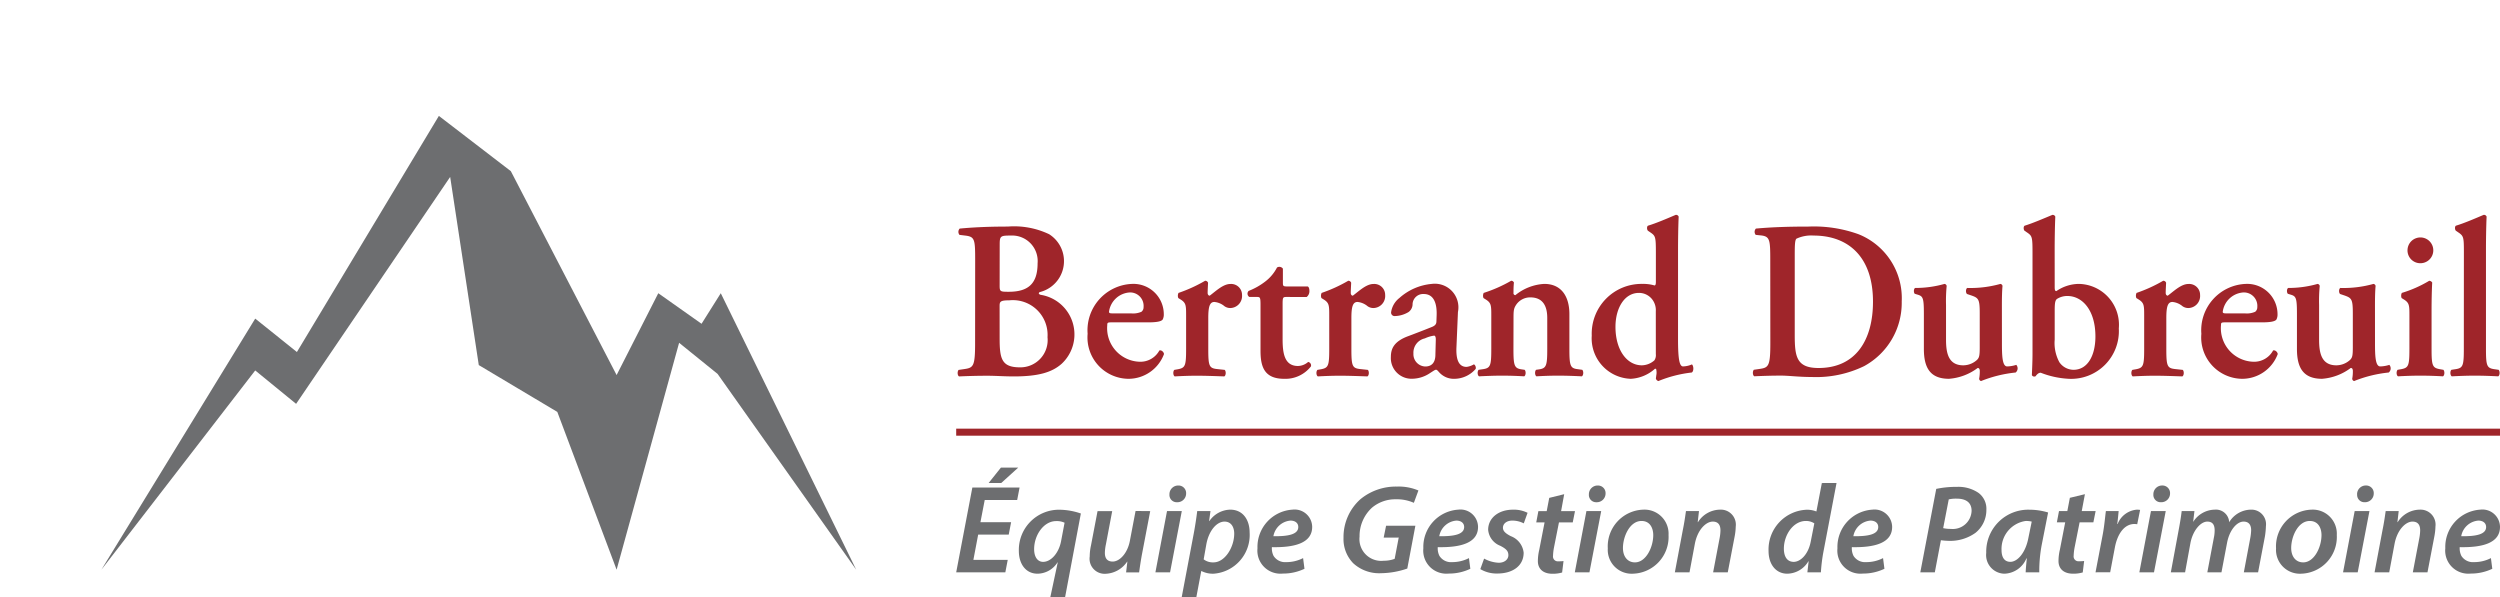 <svg id="a0834c42-e933-4c94-aaf8-f46648cf4c09" data-name="Logo Client" xmlns="http://www.w3.org/2000/svg" width="180" height="43" viewBox="0 0 180 43"><rect width="180" height="43" fill="none"/><rect x="68.846" y="30.863" width="111.154" height="0.507" fill="#9f252a"/><polygon points="7.3 41.018 18.376 22.94 21.377 25.345 31.599 8.345 36.781 12.325 44.396 27.004 47.397 21.112 50.512 23.312 51.896 21.112 61.646 41.018 51.666 26.921 48.896 24.682 44.396 41.018 40.126 29.657 34.472 26.286 32.412 12.739 21.32 29.077 18.376 26.672 7.3 41.018" fill="#6d6e70"/><path d="M72.629,38.489h-2.2l-.345,1.821h2.473l-.173.9H68.846L70.01,35.1h3.4l-.173.9H70.9l-.309,1.6H72.8Zm.682-4.82-1.219,1.105h-.909l.882-1.105Z" fill="#6d6e70"/><path d="M75.622,43l.536-2.509H76.14a1.719,1.719,0,0,1-1.437.815c-.846,0-1.346-.7-1.346-1.64A2.892,2.892,0,0,1,76.286,36.7a4.912,4.912,0,0,1,1.536.272L76.686,43Zm1.027-5.363a1.29,1.29,0,0,0-.609-.118c-.891,0-1.582,1.006-1.582,2.02,0,.58.263.915.645.915.573,0,1.128-.634,1.292-1.476Z" fill="#6d6e70"/><path d="M82.816,36.8l-.582,3.043c-.1.526-.164.988-.218,1.368h-.937l.091-.77h-.018a1.955,1.955,0,0,1-1.537.87,1.085,1.085,0,0,1-1.155-1.25,3.717,3.717,0,0,1,.091-.788l.473-2.473h1.055L79.624,39.2a3.174,3.174,0,0,0-.073.607c0,.363.146.625.564.625.491,0,1.064-.579,1.237-1.495l.409-2.146Z" fill="#6d6e70"/><path d="M83.19,41.206l.836-4.411H85.09l-.845,4.411ZM84.2,35.6a.628.628,0,0,1,.637-.643.546.546,0,0,1,.564.57.629.629,0,0,1-.655.634A.524.524,0,0,1,84.2,35.6Z" fill="#6d6e70"/><path d="M85.082,43l.864-4.566c.1-.525.2-1.186.254-1.639h.955l-.1.724h.018a1.871,1.871,0,0,1,1.5-.824c.954,0,1.4.779,1.4,1.64a2.8,2.8,0,0,1-2.582,2.971,1.8,1.8,0,0,1-.883-.19h-.018L86.136,43Zm1.582-2.727a1.085,1.085,0,0,0,.709.218c.819,0,1.491-1.087,1.491-2.075,0-.407-.181-.861-.7-.861-.536,0-1.118.607-1.309,1.64Z" fill="#6d6e70"/><path d="M93.922,40.953a3.573,3.573,0,0,1-1.564.344,1.659,1.659,0,0,1-1.819-1.821,2.688,2.688,0,0,1,2.51-2.781,1.267,1.267,0,0,1,1.428,1.241c0,1.132-1.192,1.495-2.9,1.459a1.208,1.208,0,0,0,.118.625.98.98,0,0,0,.909.453,2.625,2.625,0,0,0,1.219-.29Zm-1.009-3.47a1.361,1.361,0,0,0-1.228,1.123c1.091.018,1.791-.136,1.791-.661C93.476,37.655,93.249,37.483,92.913,37.483Z" fill="#6d6e70"/><path d="M101.325,40.935a5.953,5.953,0,0,1-1.873.335,2.762,2.762,0,0,1-2.019-.716,2.494,2.494,0,0,1-.7-1.83,3.649,3.649,0,0,1,1.228-2.79,4.016,4.016,0,0,1,2.619-.9,3.631,3.631,0,0,1,1.546.281l-.328.888a3.013,3.013,0,0,0-1.3-.254,2.6,2.6,0,0,0-1.71.6,2.771,2.771,0,0,0-.9,2.093,1.567,1.567,0,0,0,1.746,1.73,2.156,2.156,0,0,0,.782-.136l.291-1.531H99.625l.173-.851h2.109Z" fill="#6d6e70"/><path d="M105.864,40.953a3.57,3.57,0,0,1-1.564.344,1.66,1.66,0,0,1-1.819-1.821,2.689,2.689,0,0,1,2.51-2.781,1.267,1.267,0,0,1,1.428,1.241c0,1.132-1.191,1.495-2.9,1.459a1.218,1.218,0,0,0,.118.625.98.98,0,0,0,.91.453,2.623,2.623,0,0,0,1.218-.29Zm-1.009-3.47a1.362,1.362,0,0,0-1.228,1.123c1.091.018,1.792-.136,1.792-.661C105.419,37.655,105.191,37.483,104.855,37.483Z" fill="#6d6e70"/><path d="M106.856,40.219a2.425,2.425,0,0,0,1.064.3c.428-.009.683-.254.683-.544s-.146-.453-.583-.679a1.357,1.357,0,0,1-.873-1.151c0-.851.746-1.449,1.792-1.449a2.218,2.218,0,0,1,1.046.226l-.273.761a1.785,1.785,0,0,0-.828-.2c-.4,0-.672.217-.672.516,0,.245.2.417.572.607a1.436,1.436,0,0,1,.919,1.187c0,.969-.819,1.5-1.883,1.5a2.3,2.3,0,0,1-1.237-.317Z" fill="#6d6e70"/><path d="M112.622,35.581,112.4,36.8h1l-.163.815h-.992l-.354,1.785a3.8,3.8,0,0,0-.073.625.346.346,0,0,0,.391.389,2.347,2.347,0,0,0,.364-.018l-.1.824a2.393,2.393,0,0,1-.692.091c-.727,0-1.054-.4-1.054-.906a3.593,3.593,0,0,1,.1-.824l.382-1.966h-.6l.154-.815h.6l.182-.952Z" fill="#6d6e70"/><path d="M113.387,41.206l.836-4.411h1.064l-.846,4.411ZM114.4,35.6a.628.628,0,0,1,.637-.643.546.546,0,0,1,.564.57.631.631,0,0,1-.656.634A.523.523,0,0,1,114.4,35.6Z" fill="#6d6e70"/><path d="M120.135,38.525a2.645,2.645,0,0,1-2.565,2.781,1.719,1.719,0,0,1-1.809-1.821,2.645,2.645,0,0,1,2.555-2.79A1.732,1.732,0,0,1,120.135,38.525Zm-3.283.933c0,.607.327,1.033.864,1.033.791,0,1.318-1.087,1.318-1.966,0-.453-.2-1.015-.846-1.015C117.343,37.51,116.852,38.634,116.852,39.458Z" fill="#6d6e70"/><path d="M120.59,41.206l.573-3.044c.109-.525.173-.987.227-1.367h.937l-.091.8h.018a1.9,1.9,0,0,1,1.592-.9,1.079,1.079,0,0,1,1.127,1.214,4.271,4.271,0,0,1-.082.734l-.491,2.563h-1.055l.473-2.491a3.232,3.232,0,0,0,.055-.525c0-.363-.137-.635-.555-.635-.482,0-1.1.58-1.291,1.613l-.382,2.038Z" fill="#6d6e70"/><path d="M132.231,34.774l-.927,4.865a12.066,12.066,0,0,0-.2,1.567h-.973l.091-.788H130.2a1.8,1.8,0,0,1-1.518.888c-.792,0-1.346-.643-1.346-1.64A2.864,2.864,0,0,1,130.1,36.7a1.85,1.85,0,0,1,.681.127l.392-2.048Zm-1.6,2.908a1.09,1.09,0,0,0-.609-.172c-.91,0-1.583,1.006-1.583,1.993,0,.535.209.951.71.951.472,0,1.036-.516,1.218-1.431Z" fill="#6d6e70"/><path d="M135.679,40.953a3.576,3.576,0,0,1-1.564.344,1.659,1.659,0,0,1-1.819-1.821,2.688,2.688,0,0,1,2.51-2.781,1.267,1.267,0,0,1,1.428,1.241c0,1.132-1.192,1.495-2.9,1.459a1.208,1.208,0,0,0,.118.625.98.98,0,0,0,.909.453,2.625,2.625,0,0,0,1.219-.29Zm-1.009-3.47a1.361,1.361,0,0,0-1.228,1.123c1.091.018,1.791-.136,1.791-.661C135.233,37.655,135.006,37.483,134.67,37.483Z" fill="#6d6e70"/><path d="M139.409,35.2a6.85,6.85,0,0,1,1.482-.145,2.56,2.56,0,0,1,1.564.435,1.423,1.423,0,0,1,.564,1.214,2.1,2.1,0,0,1-.782,1.658,3.117,3.117,0,0,1-1.919.579,4.947,4.947,0,0,1-.573-.045l-.437,2.31h-1.045Zm.5,2.826a2.448,2.448,0,0,0,.554.055,1.353,1.353,0,0,0,1.492-1.3c0-.643-.464-.878-1.064-.878a2.242,2.242,0,0,0-.582.054Z" fill="#6d6e70"/><path d="M145.848,41.206c.009-.262.045-.616.081-1H145.9a1.774,1.774,0,0,1-1.582,1.1,1.342,1.342,0,0,1-1.309-1.5,3.025,3.025,0,0,1,3.118-3.107,4.705,4.705,0,0,1,1.337.2l-.454,2.3a10.208,10.208,0,0,0-.182,2.011Zm.436-3.651a1.789,1.789,0,0,0-.436-.045,2.033,2.033,0,0,0-1.737,2.1c0,.462.173.842.636.842.491,0,1.092-.616,1.3-1.739Z" fill="#6d6e70"/><path d="M150.114,35.581l-.228,1.214h1l-.164.815h-.991l-.355,1.785a3.911,3.911,0,0,0-.073.625.346.346,0,0,0,.391.389,2.347,2.347,0,0,0,.364-.018l-.1.824a2.39,2.39,0,0,1-.691.091c-.728,0-1.055-.4-1.055-.906a3.593,3.593,0,0,1,.1-.824l.382-1.966h-.6l.154-.815h.6l.182-.952Z" fill="#6d6e70"/><path d="M150.878,41.206l.518-2.717c.118-.625.173-1.3.228-1.694h.918c-.027.3-.055.607-.1.933h.027a1.628,1.628,0,0,1,1.392-1.033,1.945,1.945,0,0,1,.227.018l-.209,1.033a1.268,1.268,0,0,0-.2-.018c-.755,0-1.237.761-1.41,1.7l-.336,1.775Z" fill="#6d6e70"/><path d="M154.034,41.206l.836-4.411h1.064l-.846,4.411Zm1.009-5.607a.628.628,0,0,1,.637-.643.546.546,0,0,1,.564.57.63.63,0,0,1-.655.634A.524.524,0,0,1,155.043,35.6Z" fill="#6d6e70"/><path d="M156.3,41.206l.564-3.044c.1-.525.173-.987.218-1.367H158l-.091.77h.009a1.869,1.869,0,0,1,1.537-.87.955.955,0,0,1,1.046.906,1.851,1.851,0,0,1,1.564-.906,1.049,1.049,0,0,1,1.082,1.178,5.837,5.837,0,0,1-.073.751l-.491,2.582h-1.027l.463-2.464a3.825,3.825,0,0,0,.064-.561c0-.372-.155-.626-.546-.626-.481,0-1.018.607-1.191,1.541l-.4,2.11h-1.018l.472-2.5a2.577,2.577,0,0,0,.055-.516c0-.335-.1-.635-.527-.635-.492,0-1.055.662-1.219,1.559l-.382,2.092Z" fill="#6d6e70"/><path d="M168.249,38.525a2.645,2.645,0,0,1-2.565,2.781,1.719,1.719,0,0,1-1.809-1.821,2.645,2.645,0,0,1,2.555-2.79A1.732,1.732,0,0,1,168.249,38.525Zm-3.283.933c0,.607.327,1.033.864,1.033.791,0,1.318-1.087,1.318-1.966,0-.453-.2-1.015-.845-1.015C165.457,37.51,164.966,38.634,164.966,39.458Z" fill="#6d6e70"/><path d="M168.7,41.206l.837-4.411h1.064l-.846,4.411Zm1.01-5.607a.627.627,0,0,1,.636-.643.545.545,0,0,1,.564.57.629.629,0,0,1-.655.634A.523.523,0,0,1,169.714,35.6Z" fill="#6d6e70"/><path d="M170.969,41.206l.573-3.044c.109-.525.173-.987.227-1.367h.937l-.091.8h.018a1.9,1.9,0,0,1,1.592-.9,1.079,1.079,0,0,1,1.127,1.214,4.271,4.271,0,0,1-.082.734l-.491,2.563h-1.055l.473-2.491a3.232,3.232,0,0,0,.055-.525c0-.363-.137-.635-.555-.635-.482,0-1.1.58-1.291,1.613l-.382,2.038Z" fill="#6d6e70"/><path d="M179.445,40.953a3.57,3.57,0,0,1-1.564.344,1.66,1.66,0,0,1-1.819-1.821,2.689,2.689,0,0,1,2.51-2.781A1.267,1.267,0,0,1,180,37.936c0,1.132-1.191,1.495-2.9,1.459a1.218,1.218,0,0,0,.118.625.981.981,0,0,0,.91.453,2.623,2.623,0,0,0,1.218-.29Zm-1.009-3.47a1.362,1.362,0,0,0-1.228,1.123c1.091.018,1.792-.136,1.792-.661C179,37.655,178.772,37.483,178.436,37.483Z" fill="#6d6e70"/><path d="M70.212,18.79c0-1.554-.015-1.749-.729-1.83l-.4-.049a.343.343,0,0,1,.015-.453c.683-.065,1.793-.145,3.463-.145a5.858,5.858,0,0,1,2.976.55,2.294,2.294,0,0,1-.652,4.162.112.112,0,0,0-.091.1c0,.031.03.064.121.1a2.887,2.887,0,0,1,1.519,4.972c-.713.631-1.717.906-3.447.906-.669,0-1.307-.049-1.884-.049-.669,0-1.383.017-2.05.049-.122-.065-.137-.357-.031-.47l.334-.048c.714-.1.851-.146.851-1.862Zm1.762,1.781c0,.421.045.437.652.437,1.429,0,2.081-.6,2.081-2.056a1.839,1.839,0,0,0-1.929-1.992c-.759,0-.8.033-.8.681Zm0,3.805c0,1.473.152,2.073,1.473,2.073a1.963,1.963,0,0,0,1.974-2.171,2.5,2.5,0,0,0-2.749-2.655c-.668,0-.7.1-.7.422Z" fill="#9f252a"/><path d="M80.041,23.21c-.288,0-.319.015-.319.21a2.416,2.416,0,0,0,2.294,2.624,1.552,1.552,0,0,0,1.458-.81c.152-.049.319.113.334.259a2.732,2.732,0,0,1-2.567,1.781,2.976,2.976,0,0,1-2.932-3.239,3.339,3.339,0,0,1,3.206-3.594,2.186,2.186,0,0,1,2.278,2.186.773.773,0,0,1-.076.372c-.091.146-.44.211-1.048.211Zm1.4-.647a1.482,1.482,0,0,0,.743-.115.409.409,0,0,0,.153-.339.969.969,0,0,0-1-1.053,1.605,1.605,0,0,0-1.489,1.392c0,.066.03.115.212.115Z" fill="#9f252a"/><path d="M85.4,22.74c0-.728,0-.923-.379-1.166l-.182-.113a.454.454,0,0,1,.015-.372,10.434,10.434,0,0,0,1.914-.874.213.213,0,0,1,.212.146c-.015.307-.03.582-.03.728,0,.113.061.2.152.2.471-.357.972-.843,1.489-.843a.783.783,0,0,1,.835.794.866.866,0,0,1-.85.939.736.736,0,0,1-.411-.129,1.321,1.321,0,0,0-.73-.309c-.348,0-.439.373-.439,1.166v2.219c0,1.2.06,1.375.592,1.441l.592.064c.106.113.091.4-.03.47-.912-.032-1.428-.049-1.99-.049-.5,0-1,.017-1.579.049-.122-.065-.138-.357-.03-.47l.273-.048c.516-.1.576-.259.576-1.457Z" fill="#9f252a"/><path d="M92.636,21.381c-.273,0-.288.031-.288.549v2.494c0,1.02.136,1.927,1.108,1.927a1.136,1.136,0,0,0,.73-.291.252.252,0,0,1,.2.323,2.328,2.328,0,0,1-1.929.891c-1.443,0-1.7-.891-1.7-2.024V21.963c0-.566-.03-.582-.273-.582h-.532a.278.278,0,0,1-.045-.438,4.773,4.773,0,0,0,1.2-.68,2.977,2.977,0,0,0,.836-1,.311.311,0,0,1,.425.081v.972c0,.259,0,.308.288.308h1.5c.091.048.122.177.122.339a.528.528,0,0,1-.2.422Z" fill="#9f252a"/><path d="M95.705,22.74c0-.728,0-.923-.379-1.166l-.182-.113a.454.454,0,0,1,.015-.372,10.528,10.528,0,0,0,1.914-.874.213.213,0,0,1,.212.146c-.015.307-.03.582-.03.728,0,.113.06.2.151.2.472-.357.972-.843,1.489-.843a.784.784,0,0,1,.836.794.866.866,0,0,1-.851.939.741.741,0,0,1-.411-.129,1.322,1.322,0,0,0-.729-.309c-.349,0-.44.373-.44,1.166v2.219c0,1.2.061,1.375.593,1.441l.592.064c.106.113.091.4-.031.47-.911-.032-1.427-.049-1.989-.049-.5,0-1,.017-1.579.049-.123-.065-.138-.357-.031-.47l.273-.048c.516-.1.577-.259.577-1.457Z" fill="#9f252a"/><path d="M104.865,24.991c-.045.939.184,1.425.73,1.425a1.345,1.345,0,0,0,.517-.179c.076,0,.182.179.136.325a2.04,2.04,0,0,1-1.519.712,1.408,1.408,0,0,1-1.094-.453c-.106-.113-.166-.2-.242-.2s-.182.082-.411.226a2.337,2.337,0,0,1-1.291.422,1.486,1.486,0,0,1-1.548-1.571c0-.582.212-1.117,1.26-1.5.531-.2,1.109-.422,1.671-.648.3-.113.349-.259.349-.421l.015-.422c.031-.825-.182-1.538-.926-1.538a.762.762,0,0,0-.806.713.706.706,0,0,1-.288.583,1.989,1.989,0,0,1-.972.291.252.252,0,0,1-.288-.259,1.572,1.572,0,0,1,.592-1.036,4.037,4.037,0,0,1,2.339-1.02,1.7,1.7,0,0,1,1.883,2.024Zm-1.487-.551c0-.178-.046-.275-.122-.275a2.374,2.374,0,0,0-.668.2,1.049,1.049,0,0,0-.821,1.084.885.885,0,0,0,.851.939c.547,0,.714-.388.729-.777Z" fill="#9f252a"/><path d="M108.968,25.121c0,1.2.061,1.392.578,1.472l.228.033c.106.113.091.4-.031.47-.532-.032-1.048-.049-1.61-.049-.486,0-1,.017-1.641.049-.121-.065-.136-.357-.03-.47l.335-.048c.515-.082.576-.259.576-1.457V22.74c0-.728,0-.923-.379-1.166l-.182-.113a.454.454,0,0,1,.015-.372,10.015,10.015,0,0,0,1.975-.874.21.21,0,0,1,.2.129c-.031.307-.031.615-.031.745a.138.138,0,0,0,.137.162,3.587,3.587,0,0,1,2.081-.81c1.231,0,1.807.907,1.807,2.17v2.51c0,1.2.061,1.392.578,1.457l.349.048c.106.113.091.4-.031.47-.638-.032-1.154-.049-1.716-.049q-.752,0-1.549.049c-.121-.065-.136-.357-.03-.47l.227-.033c.516-.08.578-.274.578-1.472V22.886c0-.825-.3-1.474-1.216-1.474a1.214,1.214,0,0,0-1,.5c-.2.291-.213.436-.213,1.036Z" fill="#9f252a"/><path d="M120.818,24.408c0,1.473.106,1.975.364,1.975a1.769,1.769,0,0,0,.638-.146c.121.1.152.487-.015.584a8.932,8.932,0,0,0-2.4.615.259.259,0,0,1-.182-.179l.031-.242a.968.968,0,0,0-.016-.453l-.075-.017a2.828,2.828,0,0,1-1.747.729,2.914,2.914,0,0,1-2.81-3.109,3.585,3.585,0,0,1,3.645-3.724,2.9,2.9,0,0,1,.881.113c.061-.016.091-.08.091-.259v-2.12c0-1.085-.03-1.182-.349-1.41l-.212-.144c-.091-.066-.106-.325,0-.374.592-.177,1.382-.518,1.99-.777a.2.2,0,0,1,.212.13c-.03.647-.045,1.652-.045,2.347Zm-1.6-1.991a1.276,1.276,0,0,0-.2-.777,1.2,1.2,0,0,0-1.017-.551c-1.033,0-1.687,1.085-1.687,2.445,0,1.667.821,2.769,1.9,2.769a1.4,1.4,0,0,0,.9-.356.674.674,0,0,0,.106-.454Z" fill="#9f252a"/><path d="M127.459,18.79c0-1.554-.016-1.782-.73-1.846l-.318-.033a.342.342,0,0,1,.015-.453c1.093-.1,2.308-.145,3.8-.145a9.451,9.451,0,0,1,3.584.55,4.95,4.95,0,0,1,3.114,4.841,5.183,5.183,0,0,1-2.719,4.663,7.907,7.907,0,0,1-3.767.777c-.926,0-1.64-.1-2.2-.1-.577,0-1.261.017-1.929.049-.121-.065-.136-.357-.03-.47l.334-.048c.714-.1.851-.146.851-1.862Zm1.762,5.294c0,1.571.106,2.412,1.715,2.412,2.7,0,3.919-2.039,3.919-4.776,0-3.2-1.746-4.76-4.283-4.76a2.51,2.51,0,0,0-1.23.227c-.106.1-.121.437-.121,1.2Z" fill="#9f252a"/><path d="M144.139,24.667c0,.906.015,1.716.379,1.716a2.333,2.333,0,0,0,.654-.113.382.382,0,0,1-.046.551,9.123,9.123,0,0,0-2.491.615.187.187,0,0,1-.137-.162,2.839,2.839,0,0,0,.046-.6c-.016-.13-.061-.179-.152-.179a3.928,3.928,0,0,1-2.066.778c-1.366,0-1.807-.809-1.807-2.153V22.594c0-1.133-.061-1.262-.44-1.376l-.214-.065c-.091-.081-.091-.372.032-.42a7.635,7.635,0,0,0,2.111-.292.187.187,0,0,1,.152.146,11.077,11.077,0,0,0-.046,1.376v2.494c0,.955.167,1.846,1.245,1.846a1.474,1.474,0,0,0,1-.405c.151-.162.182-.308.182-.907V22.546c0-1.036-.091-1.1-.668-1.295l-.244-.082c-.106-.08-.106-.372.015-.436a7.976,7.976,0,0,0,2.386-.292.184.184,0,0,1,.151.146c-.03.307-.045.777-.045,1.376Z" fill="#9f252a"/><path d="M147.938,20.668c0,.226.031.291.122.291a2.894,2.894,0,0,1,1.594-.518,2.942,2.942,0,0,1,2.9,3.206,3.436,3.436,0,0,1-3.6,3.627,6.4,6.4,0,0,1-2.02-.437c-.182,0-.289.146-.38.259a.231.231,0,0,1-.107.015c-.06,0-.151-.064-.151-.113,0-.064.045-.923.045-1.521v-7.3c0-1.085-.03-1.182-.349-1.41l-.212-.144c-.092-.066-.107-.325,0-.374.576-.177,1.366-.518,1.99-.777a.2.2,0,0,1,.212.13c-.03.647-.046,1.652-.046,2.347Zm0,3.789a2.9,2.9,0,0,0,.334,1.618,1.249,1.249,0,0,0,1.018.551c1.017,0,1.58-1.02,1.58-2.4,0-1.895-.942-2.915-2.02-2.915a1.385,1.385,0,0,0-.745.211c-.136.1-.167.307-.167.858Z" fill="#9f252a"/><path d="M154.38,22.74c0-.728,0-.923-.379-1.166l-.182-.113a.454.454,0,0,1,.015-.372,10.5,10.5,0,0,0,1.914-.874.213.213,0,0,1,.212.146c-.015.307-.03.582-.03.728,0,.113.06.2.151.2.472-.357.972-.843,1.489-.843a.784.784,0,0,1,.836.794.866.866,0,0,1-.851.939.738.738,0,0,1-.411-.129,1.322,1.322,0,0,0-.729-.309c-.349,0-.44.373-.44,1.166v2.219c0,1.2.061,1.375.593,1.441l.592.064c.106.113.091.4-.031.47-.911-.032-1.427-.049-1.989-.049-.5,0-1,.017-1.579.049-.123-.065-.138-.357-.031-.47l.273-.048c.516-.1.577-.259.577-1.457Z" fill="#9f252a"/><path d="M160.23,23.21c-.288,0-.319.015-.319.21a2.415,2.415,0,0,0,2.293,2.624,1.553,1.553,0,0,0,1.459-.81c.152-.049.319.113.334.259a2.731,2.731,0,0,1-2.566,1.781,2.976,2.976,0,0,1-2.933-3.239,3.339,3.339,0,0,1,3.206-3.594,2.186,2.186,0,0,1,2.278,2.186.784.784,0,0,1-.076.372c-.091.146-.44.211-1.048.211Zm1.4-.647a1.482,1.482,0,0,0,.743-.115.412.412,0,0,0,.153-.339.969.969,0,0,0-1-1.053,1.605,1.605,0,0,0-1.489,1.392c0,.066.03.115.212.115Z" fill="#9f252a"/><path d="M171,24.667c0,.906.015,1.716.379,1.716a2.321,2.321,0,0,0,.653-.113.381.381,0,0,1-.045.551,9.123,9.123,0,0,0-2.491.615.187.187,0,0,1-.137-.162,2.839,2.839,0,0,0,.046-.6c-.016-.13-.061-.179-.152-.179a3.925,3.925,0,0,1-2.066.778c-1.366,0-1.807-.809-1.807-2.153V22.594c0-1.133-.061-1.262-.44-1.376l-.213-.065c-.092-.081-.092-.372.031-.42a7.635,7.635,0,0,0,2.111-.292.184.184,0,0,1,.151.146,11.4,11.4,0,0,0-.045,1.376v2.494c0,.955.167,1.846,1.245,1.846a1.469,1.469,0,0,0,1-.405c.152-.162.183-.308.183-.907V22.546c0-1.036-.092-1.1-.668-1.295l-.244-.082c-.106-.08-.106-.372.015-.436a7.976,7.976,0,0,0,2.386-.292.185.185,0,0,1,.151.146c-.03.307-.045.777-.045,1.376Z" fill="#9f252a"/><path d="M175.073,25.121c0,1.2.061,1.359.578,1.457l.273.048c.106.113.091.4-.03.47-.563-.032-1.079-.049-1.641-.049-.5,0-1.018.017-1.594.049-.123-.065-.138-.357-.03-.47l.273-.048c.515-.1.576-.259.576-1.457V22.74c0-.728,0-.923-.379-1.166l-.182-.113a.454.454,0,0,1,.015-.372,8.7,8.7,0,0,0,1.974-.874.277.277,0,0,1,.213.129c-.03.535-.046,1.312-.046,1.976Zm-1.731-7.141a.928.928,0,1,1,.926.972A.92.92,0,0,1,173.342,17.98Z" fill="#9f252a"/><path d="M177.4,18.175c0-1.085-.015-1.182-.4-1.441l-.166-.113c-.091-.066-.107-.325,0-.374.591-.177,1.381-.518,1.989-.777a.2.2,0,0,1,.213.13c-.031.647-.046,1.652-.046,2.347v7.174c0,1.2.061,1.375.577,1.457l.334.048c.107.113.092.4-.03.47-.623-.032-1.139-.049-1.7-.049-.5,0-1.018.017-1.641.049-.121-.065-.137-.357-.03-.47l.319-.048c.516-.082.577-.259.577-1.457Z" fill="#9f252a"/></svg>